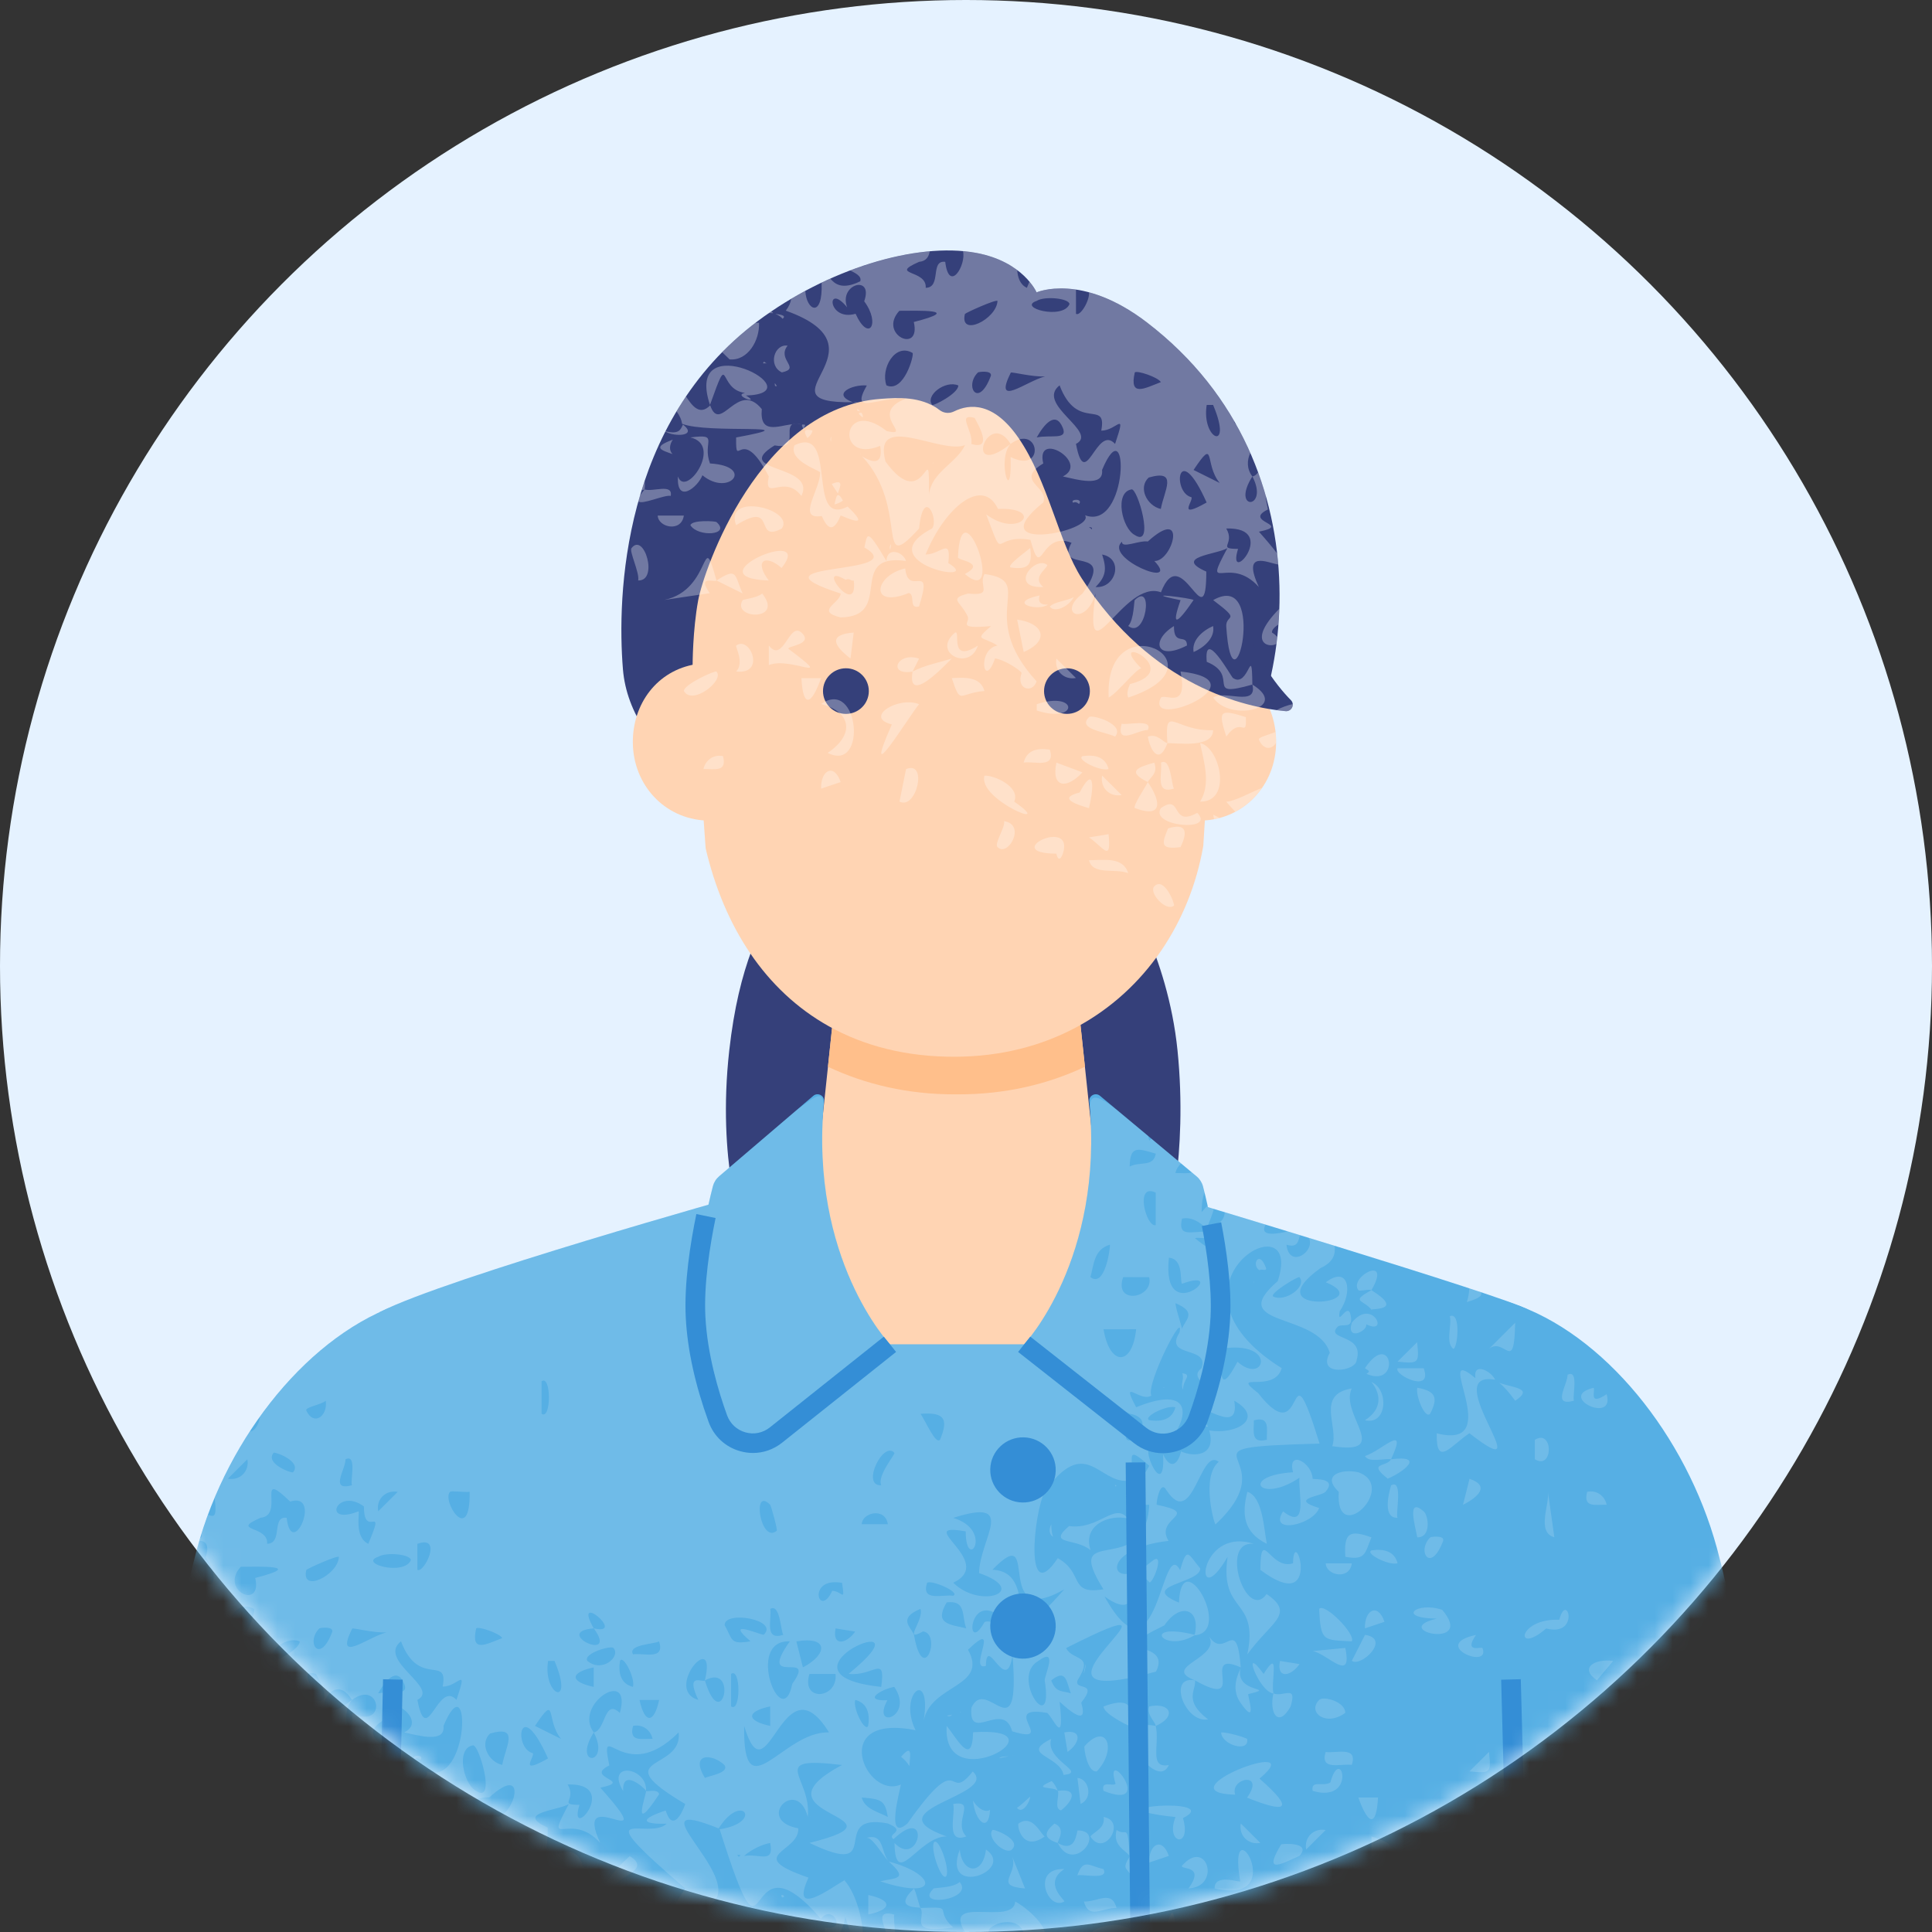<svg width="108" height="108" viewBox="0 0 108 108" fill="none" xmlns="http://www.w3.org/2000/svg">
<rect x="0" y="0" width="108" height="108" fill="#333333" stroke="none"/>
<circle cx="54" cy="54" r="54" fill="#E5F2FF"/>
<mask id="mask0_40000317_8628" style="mask-type:alpha" maskUnits="userSpaceOnUse" x="0" y="0" width="108" height="108">
<circle cx="54" cy="54" r="54" fill="#E5F2FF"/>
</mask>
<g mask="url(#mask0_40000317_8628)">
<path d="M57.946 16.342C57.946 16.342 60.462 15.226 64.114 18.023C74.683 26.12 72.062 40.401 67.82 44.331C58.582 52.891 35.627 47.25 34.822 37.41C34.489 33.328 34.754 23.628 42.371 17.939C46.228 15.058 51.206 13.518 54.563 14.135C57.206 14.621 57.946 16.342 57.946 16.342Z" fill="#35407A"/>
<path d="M43.891 49.442C42.558 51.571 41.298 53.963 40.766 58.721C40.07 64.936 41.54 68.926 41.54 68.926H65.202C65.202 68.926 66.422 64.633 65.824 58.721C65.277 53.318 62.702 49.442 62.702 49.442H43.891Z" fill="#35407A"/>
<path d="M61.651 69.094L60.054 54.035H46.877L45.28 69.094C45.03 71.45 47.287 76.729 53.255 76.729C59.265 76.729 61.914 71.574 61.651 69.094Z" fill="#FFD4B3"/>
<path d="M46.283 59.632C48.391 60.628 50.775 61.175 53.343 61.175H53.589C56.157 61.175 58.541 60.628 60.648 59.632L60.054 54.035H46.877L46.283 59.632Z" fill="#FFBF8B"/>
<path d="M52.482 22.885C51.439 22.147 50.21 22.227 49.252 22.295C42.434 22.776 39.338 31.878 39.029 33.556C38.718 35.247 38.718 37.162 38.718 37.162L39.446 47.422C40.474 51.806 42.774 55.375 46.32 57.361C48.298 58.469 50.661 59.086 53.41 59.073C55.984 59.061 58.26 58.452 60.194 57.41C64.035 55.34 66.521 51.555 67.264 47.291L67.899 37.162L67.896 33.731C67.079 26.355 61.597 23.012 58.183 21.631C56.736 21.045 55.091 21.331 53.888 22.323C53.339 22.776 52.784 23.098 52.482 22.885Z" fill="#FFD4B3"/>
<path d="M71.336 41.528C71.361 39.362 69.987 37.47 67.792 37.126L67.268 45.673C67.263 45.739 67.255 45.803 67.25 45.869C69.579 45.761 71.31 43.872 71.336 41.528Z" fill="#FFD4B3"/>
<path d="M35.376 41.528C35.351 39.362 36.725 37.47 38.92 37.126L39.444 45.673C39.449 45.739 39.457 45.803 39.462 45.869C37.133 45.761 35.402 43.872 35.376 41.528Z" fill="#FFD4B3"/>
<path d="M59.644 39.907C60.352 39.907 60.925 39.337 60.925 38.632C60.925 37.928 60.352 37.357 59.644 37.357C58.937 37.357 58.363 37.928 58.363 38.632C58.363 39.337 58.937 39.907 59.644 39.907Z" fill="#35407A"/>
<path d="M47.287 39.907C47.995 39.907 48.568 39.337 48.568 38.632C48.568 37.928 47.995 37.357 47.287 37.357C46.58 37.357 46.006 37.928 46.006 38.632C46.006 39.337 46.58 39.907 47.287 39.907Z" fill="#35407A"/>
<path d="M56.929 24.472C58.584 26.869 59.189 30.346 60.471 32.335C64.384 38.409 69.653 39.55 71.863 39.754C72.203 39.785 72.401 39.382 72.162 39.139C71.324 38.289 69.965 36.544 69.069 33.533C67.576 28.519 67.563 24.923 64.821 21.208C61.825 17.149 58.58 16.384 56.237 16.344C52.828 16.285 52.254 19.017 52.254 19.017V22.4C52.285 22.931 52.851 23.236 53.329 23C54.2 22.568 55.54 22.463 56.929 24.472Z" fill="#35407A"/>
<path d="M95.975 86.533C98.621 96.227 99.963 116.036 100 117.085L81.65 119.462L76.709 84.929C75.784 79.459 74.36 69.562 84.466 72.834C89.645 74.51 94.259 80.249 95.975 86.533Z" fill="#56AFE4"/>
<path d="M11.025 86.533C8.379 96.227 7.037 116.036 7 117.085L25.35 119.462L30.291 84.929C31.216 79.459 32.64 69.562 22.534 72.834C17.355 74.51 12.741 80.249 11.025 86.533Z" fill="#56AFE4"/>
<path d="M84.465 93.882C84.465 93.882 85.413 73.207 85.412 73.207C84.248 72.481 65.207 66.782 65.207 66.782L57.253 75.147H49.748L41.576 66.782C41.576 66.782 24.936 71.437 21.223 73.349C21.222 73.349 21.96 93.882 21.96 93.882L20.041 141H86.75L84.465 93.882Z" fill="#56AFE4"/>
<path d="M60.892 61.569C61.738 70.401 57.253 75.147 57.253 75.147L63.735 80.243C64.849 81.12 66.491 80.645 66.973 79.316C67.529 77.786 68.106 75.747 68.217 73.662C68.364 70.901 67.53 67.407 67.25 66.325C67.194 66.109 67.073 65.916 66.902 65.77L61.49 61.256C61.24 61.047 60.862 61.246 60.892 61.569Z" fill="#56AFE4"/>
<path d="M46.063 61.569C45.233 70.391 49.748 75.147 49.748 75.147L43.366 80.228C42.252 81.105 40.611 80.63 40.128 79.301C39.572 77.772 38.995 75.732 38.884 73.647C38.737 70.886 39.571 67.392 39.851 66.311C39.907 66.094 40.028 65.901 40.199 65.755L45.463 61.258C45.712 61.046 46.094 61.243 46.063 61.569Z" fill="#56AFE4"/>
<g style="mix-blend-mode:overlay" opacity="0.15">
<path d="M14.562 109.572C13.986 110.265 11.269 114.724 13.038 110.703C11.453 110.313 13.392 109.111 14.562 109.572ZM10.168 104.723C8.732 104.363 10.142 103.935 10.178 103.388C4.534 101.569 14.32 102.414 11.503 100.814C11.674 100.063 11.607 99.653 12.736 101.569C12.764 100.745 13.687 101.06 13.829 101.566C10.467 101.1 13.223 104.69 10.168 104.723ZM10.909 102.66C10.737 102.712 10.701 102.504 10.456 102.621C8.659 101.564 11.166 104.87 10.909 102.66ZM40.497 121.561C40.813 121.008 39.259 120.988 39.041 120.838C38.687 121.916 39.909 121.469 40.497 121.561ZM9.085 109.565C10.821 110.022 10.947 111.296 9.449 112.296C11.684 113.428 11.213 108.072 9.085 109.565ZM10.907 105.57C9.502 105.676 9.745 106.267 10.728 107.021L10.907 105.57ZM9.086 114.294L10.178 113.927C9.804 112.835 9.046 113.279 9.086 114.294ZM13.833 113.201C13.833 113.201 13.466 115.017 13.466 115.017C14.408 115.516 15.076 112.698 13.833 113.201ZM41.594 117.206C41.119 117.058 39.758 117.75 40.135 117.926C40.787 118.024 41.416 117.904 41.594 117.206ZM23.174 98.312C23.268 98.261 23.383 98.272 23.501 98.385C23.758 98.057 22.962 98.103 23.174 98.312ZM41.559 115.426C41.359 115.273 40.822 115.426 40.501 115.389C40.633 115.967 42.777 117.538 41.559 115.426ZM18.947 117.564C19.533 118.146 20.571 116.302 19.315 116.112C19.388 116.459 18.745 117.363 18.947 117.564ZM40.868 107.387C40.764 107.842 40.541 108.855 40.869 109.202C41.215 109.567 42.089 107.533 40.868 107.387ZM19.882 115.022C20.236 114.196 18.774 113.54 18.217 113.568C17.812 114.917 22.343 116.737 19.882 115.022ZM15.294 96.116C15.324 96.091 15.415 96.092 15.368 96.068C15.344 96.084 15.322 96.1 15.294 96.116ZM16.388 107.023C15.68 107.25 14.914 107.375 14.197 107.75C13.876 109.681 16 107.403 16.388 107.023ZM17.849 106.299C16.206 107.344 16.912 105.404 16.573 105.57C15.228 106.685 17.381 107.773 17.849 106.299ZM13.981 103.359C14.375 103.435 13.955 104.275 14.558 104.112C15.39 101.494 13.947 103.644 13.787 101.983C12.037 102.383 11.782 104.259 13.981 103.359ZM14.197 107.75C14.197 107.75 14.562 107.027 14.562 107.027C13.327 106.609 12.771 107.995 14.197 107.75ZM17.119 102.297C19.469 104.266 16.905 97.097 16.734 101.366C16.735 101.549 18.338 101.656 17.119 102.297ZM21.297 103.493C19.389 103.915 21.245 104.407 21.77 104.005C21.412 104.029 21.184 103.908 21.297 103.493ZM17.277 104.665C17.445 105.027 16.573 105.379 18.579 105.209C17.602 106.066 18.087 105.747 18.945 106.296C17.784 106.488 18.162 108.844 18.808 107.014C19.272 107.072 20.163 107.615 20.292 107.828C19.962 108.75 20.911 108.995 21.129 108.297C17.668 104.508 21.203 102.698 18.215 102.296C17.85 102.954 18.76 103.537 17.303 103.389C16.172 103.684 16.885 103.817 17.277 104.665ZM9.678 97.264C9.789 97.443 9.903 97.62 10.02 97.791C10.193 97.327 10.317 96.989 9.678 97.264ZM20.042 104.845L20.41 106.659C21.935 105.995 21.468 105.027 20.042 104.845ZM9.121 99.055C9.313 99.463 9.673 100.255 10.179 99.023C11.381 99.541 11.44 99.375 10.569 98.525C9.29 99.178 9.248 97.783 9.091 96.546C8.97 97.379 8.854 98.22 8.743 99.061C8.84 99.079 8.961 99.081 9.121 99.055ZM9.833 98.408C9.999 98.369 10.163 98.295 10.307 98.191C9.992 97.623 9.934 97.928 9.833 98.408ZM12.953 100.93C12.974 100.824 12.988 100.72 12.994 100.617C12.904 100.755 12.904 100.853 12.953 100.93ZM11.27 95.571C11.319 95.62 11.317 95.612 11.286 95.563C11.276 95.568 11.27 95.571 11.27 95.571ZM9.652 94.614C9.601 94.7 9.589 94.795 9.636 94.903C9.639 94.796 9.644 94.7 9.652 94.614ZM7.984 105.57C7.983 105.569 7.981 105.569 7.98 105.567C7.958 105.775 7.937 105.982 7.915 106.187C8.168 106.063 8.324 105.88 7.984 105.57ZM56.944 109.526C58.311 110.233 57.931 109.558 57.303 108.477C57.593 109.128 57.317 109.45 56.944 109.526ZM83.579 77.129C83.388 76.669 82.336 76.092 82.476 77.04C79.947 74.931 84.271 81.138 80.314 80.123C80.273 82.079 81.129 80.78 82.143 80.12C86.371 83.405 80.281 76.549 83.579 77.129ZM82.148 82.666L81.782 84.119C82.649 83.678 83.299 83.056 82.148 82.666ZM86.433 91.033C88.354 91.525 87.603 88.896 87.165 90.546C84.822 90.452 84.643 92.576 86.433 91.033ZM85.797 80.487V81.571C86.841 82.216 86.841 79.842 85.797 80.487ZM82.87 92.123C82.836 92.036 81.788 92.44 82.509 91.394C79.88 91.956 83.363 93.382 82.87 92.123ZM68.629 111.387C68.642 112.006 68.442 112.71 69.356 112.475C69.343 111.856 69.543 111.152 68.629 111.387ZM59.858 111.387C59.645 111.159 58.407 111.465 58.4 112.11C59.62 112.867 60.088 112.855 59.858 111.387ZM59.49 119.028L58.403 118.295C57.334 120.161 59.843 119.618 59.49 119.028ZM60.589 117.564L59.864 115.749C59.408 116.553 59.895 117.144 60.589 117.564ZM58.033 109.931C57.682 111.291 60.117 110.802 60.954 111.018L58.033 109.931ZM68.993 115.017C68.865 112.567 66.748 113.581 66.46 113.572C69.663 114.18 66.671 115.152 68.993 115.017ZM66.071 104.298C66.001 104.537 67.399 104.239 66.436 105.565C68.288 105.476 67.465 102.705 66.071 104.298ZM86.889 85.935L86.531 83.392C86.632 84.095 85.871 85.653 86.889 85.935ZM89.079 77.579C86.998 78.079 90.312 79.644 89.812 77.936C88.747 78.644 89.213 77.7 89.079 77.579ZM37.942 113.2C40.045 113.382 39.801 108.953 38.964 112.054C38.608 112.404 37.938 111.511 37.942 113.2ZM87.627 76.85C87.633 77.422 86.716 78.645 87.987 78.3C87.876 78.081 88.288 76.519 87.627 76.85ZM43.965 116.556C44.542 116.581 44.684 117.249 44.515 116.114C42.51 115.75 43.217 118.183 43.965 116.556ZM38.678 116.301C40.361 116.797 39.101 114.585 38.664 113.935C36.897 114.852 40.043 114.642 38.678 116.301ZM42.332 109.211C42.287 109.246 42.213 110.015 41.96 110.291C45.154 110.262 43.038 108.66 42.332 109.211ZM40.132 113.927C40.271 113.865 39.355 112.969 39.041 112.841C38.898 113.807 39.16 114.069 40.132 113.927ZM39.45 110.338C39.424 110.441 39.404 110.548 39.403 110.658C39.468 110.516 39.48 110.415 39.45 110.338ZM43.833 106.033C43.812 105.946 43.769 105.919 43.675 105.935C43.701 106.077 43.706 106.09 43.833 106.033ZM39.766 117.207C38.988 117.036 38.632 116.581 38.307 117.562C38.526 117.452 40.1 117.865 39.766 117.207ZM89.815 84.115C89.692 83.59 89.225 83.282 88.721 83.394C88.484 84.305 89.192 84.102 89.815 84.115ZM89.267 93.928L90.18 92.848C89.132 92.707 88.266 93.24 89.267 93.928ZM45.063 109.933C44.768 110.177 44.524 111.035 44.517 111.385C45.283 111.121 45.949 110.378 45.063 109.933ZM21.223 73.349C24.147 71.843 35.084 68.638 39.603 67.343C39.701 66.906 39.79 66.548 39.852 66.311C39.908 66.094 40.029 65.901 40.199 65.755L44.523 62.062C45.649 61.228 46.099 60.81 46.025 62.071C45.409 70.57 49.749 75.147 49.749 75.147H57.253C57.253 75.147 61.493 70.658 60.949 62.289C60.864 61.258 61.014 60.84 62.787 62.338L64.18 63.499C64.194 63.581 64.215 63.667 64.248 63.759C64.281 63.731 64.322 63.694 64.365 63.654L66.027 65.04C65.874 65.17 65.757 65.351 65.705 65.575C66.037 65.568 66.394 65.621 66.619 65.534L66.902 65.77C67.073 65.916 67.194 66.109 67.25 66.325C67.274 66.42 67.304 66.538 67.336 66.668C67.24 66.883 67.175 67.23 67.17 67.757C67.305 67.602 67.415 67.486 67.507 67.398C67.514 67.426 67.52 67.451 67.526 67.48C67.632 67.512 67.743 67.546 67.854 67.579C67.782 67.856 67.638 68.22 67.531 68.486C68.183 68.508 68.436 68.173 68.465 67.764C69.156 67.973 69.926 68.207 70.748 68.458C70.422 69.047 71.083 69.05 71.99 68.837C72.215 68.905 72.442 68.975 72.671 69.045C72.581 69.33 72.555 69.794 71.915 69.577C72.055 70.947 73.548 69.976 73.168 69.197C73.641 69.343 74.121 69.49 74.604 69.639C74.66 70.096 74.56 70.54 73.817 70.887C70.05 73.584 77.115 72.923 74.115 71.679C75.406 70.705 75.633 72.234 74.892 73.296C74.723 74.285 75.386 72.596 75.519 73.627C75.623 74.312 75 73.959 74.77 74.168C74.061 74.933 76.29 74.55 75.836 76.026C75.838 76.656 73.587 76.981 74.335 75.624C73.664 73.328 68.444 74.194 71.426 71.616C73.007 66.864 64.184 71.809 71.648 76.482C71.23 77.937 68.7 76.616 70.329 77.873C73.115 81.446 71.852 74.539 73.766 80.697C64.958 80.938 72.232 81.219 67.946 85.216C67.876 85.193 67.132 82.552 68.126 81.717C67.081 80.864 66.698 85.568 65.21 83.309C64.834 82.636 64.608 84.135 64.664 84.116C67.229 84.645 64.501 84.825 65.323 86.136C61.196 86.599 62.077 89.221 64.376 87.286C65.141 86.647 64.506 88.417 64.267 88.459C62.774 86.888 64.264 91.071 61.74 89.238C64.742 94.653 64.912 85.763 65.97 87.776C66.361 86.387 66.43 86.891 67.093 87.672C67.142 88.512 63.571 88.623 65.905 89.588C66.029 86.191 68.975 91.263 66.766 91.416C65.029 92.457 63.722 90.628 66.785 91.388C67.126 89.901 65.964 89.563 65.089 90.858C61.301 92.711 65.583 91.516 64.623 93.441C55.209 96.043 68.193 87.78 59.594 92.129C59.99 92.882 61.178 92.445 60.243 93.916C59.994 94.548 61.441 93.919 60.441 95.179C60.637 95.851 60.639 96.423 59.233 95.125C59.532 97.767 58.897 96.029 58.536 95.753C55.76 95.274 59.178 97.573 56.582 96.782C56.092 95.005 54.12 97.485 54.305 95.458C55.155 93.61 57.053 98.176 56.601 92.516C56.26 94.866 55.153 91.285 55.111 93.121C54.073 93.472 56.038 90.371 54.112 92.221C55.279 94.323 52.022 94.142 51.636 96.187C52.107 93.176 50.163 94.668 51.181 96.721C46.293 95.735 48.388 100.615 50.36 99.755C50.29 100.173 49.49 103.004 50.727 101.933C53.842 97.522 52.877 100.92 54.376 99.028C55.885 100.386 48.642 101.156 52.917 102.657C51.354 102.651 50.05 105.664 50.003 103.029C51.42 104.47 52.058 100.811 49.946 102.811C49.523 102.496 50.749 102.399 49.63 101.932C46.181 101.28 49.623 105.115 45.249 103.019C51.311 101.519 41.654 101.536 47.072 98.665C42.794 98.148 45.4 99.352 45.154 101.558C44.561 99.292 42.166 101.747 44.624 102.205C44.7 103.562 41.512 103.69 45.194 104.96C44.129 107.291 46.481 105.515 47.203 105.106C48.663 106.781 48.504 111.416 47.255 107.144C47.157 107.906 46.426 109.304 46.078 107.749C47.379 107.987 46.546 106.408 45.884 107.261C41.282 101.888 43.196 111.62 40.23 102.258C42.707 101.881 41.472 100.136 40.174 102.209C35.324 100.263 41.36 104.697 39.933 106.279C36.036 109.593 40.494 107.607 37.944 109.2C43.108 109.838 34.034 111.868 38.306 105.569C32.548 100.615 36.242 102.924 37.269 101.947C36.205 101.981 35.445 101.802 37.211 101.206C37.589 102.436 38.132 101.366 38.307 100.847C33.738 98.131 38.195 99.034 37.937 96.843C34.858 99.925 33.476 95.852 34.061 98.688C32.612 99.396 35.486 99.534 33.56 99.931C37.195 104.025 31.917 99.487 33.554 103.024C31.888 101.155 30.36 103.534 31.795 100.851C31.192 101.21 28.751 101.337 30.617 102.161C30.617 106.079 29.242 100.321 28.082 103.319C25.997 102.528 23.724 108.465 24.425 103.387C23.892 105.267 22.222 104.534 23.694 103.388C25.698 100.597 22.095 102.336 23.084 100.55C21.28 99.85 21.448 102.822 20.785 100.387C18.574 100.017 19.406 101.828 18.309 98.96C20.181 100.368 21.613 98.545 18.972 98.659C18.118 96.839 16.014 98.54 14.927 101.206C15.783 101.2 16.367 100.192 16.195 101.684C18.319 102.969 11.614 101.666 15.29 99.75C15.677 99.222 14.802 97.349 14.562 99.752C12.045 102.522 14.071 98.634 11.38 95.72C11.729 95.935 12.598 96.399 12.387 95.133C9.851 96.186 10.234 92.326 12.752 94.306C14.301 94.66 11.663 93.334 13.806 92.498C12.287 92.374 10.662 93.485 11.639 91.757C10.81 91.686 9.64 92.247 10.864 92.695C10.384 92.701 10.01 92.683 9.713 92.644C10.016 90.91 10.345 89.271 10.699 87.806C10.796 87.798 10.9 87.781 11.011 87.749C11.748 89.374 12.425 88.302 11.493 87.051C11.736 86.371 11.467 86.108 11.143 86.141C11.16 86.083 11.178 86.024 11.196 85.966C11.222 85.954 11.245 85.946 11.272 85.933C11.296 85.864 11.285 85.803 11.262 85.747C11.374 85.388 11.495 85.033 11.626 84.68C11.949 84.79 12.141 84.865 12.001 83.756C12 83.754 11.994 83.756 11.992 83.755C12.539 82.449 13.204 81.196 13.966 80.026C14.205 80.019 14.454 79.704 14.54 79.187C16.392 76.604 18.712 74.513 21.223 73.351C21.223 73.351 21.223 73.349 21.223 73.349ZM41.396 103.699C41.335 103.699 41.276 103.694 41.218 103.689C41.286 103.82 41.302 103.821 41.396 103.699ZM70.817 80.482C70.804 79.864 71.004 79.159 70.09 79.395C70.103 80.013 69.903 80.717 70.817 80.482ZM71.186 72.482C71.851 72.796 73.076 71.925 72.642 71.395C72.579 71.318 70.883 72.345 71.186 72.482ZM40.868 93.573C40.868 93.573 40.868 95.387 40.868 95.387C41.416 95.774 41.416 93.186 40.868 93.573ZM43.056 103.024C42.609 103.092 41.94 103.424 41.594 103.751C42.432 103.591 43.291 104.224 43.056 103.024ZM46.343 96.844C43.72 92.586 42.909 100.836 41.598 96.482C41.525 101.35 43.77 96.745 46.343 96.844C48.666 96.413 46.811 99.371 46.343 96.844ZM43.056 96.48C43.056 96.48 43.052 95.389 43.052 95.389C41.703 95.677 41.71 96.194 43.056 96.48ZM46.707 93.573H45.249C44.757 95.172 46.858 94.969 46.707 93.573ZM49.262 94.298C49.521 92.441 48.825 93.73 47.44 93.568C52.457 89.468 42.471 93.576 49.262 94.298ZM48.17 100.483C48.345 101.139 49.115 101.292 49.631 101.569C49.477 100.653 49.286 100.563 48.17 100.483ZM47.808 95.026C47.66 95.499 48.355 96.854 48.532 96.478C48.631 95.829 48.51 95.204 47.808 95.026ZM53.282 89.205C53.725 89.006 52.026 88.285 51.825 88.483C51.474 89.56 52.695 89.113 53.282 89.205ZM54.015 91.023C53.747 90.35 54.036 89.431 52.921 89.575C52.217 90.761 53.021 90.799 54.015 91.023ZM55.839 90.304C54.106 89.029 53.968 92.591 55.035 90.676C55.281 90.521 55.974 90.953 55.839 90.304ZM58.039 92.85C56.444 93.757 58.937 97.241 58.399 93.935C58.4 93.629 59.171 92.018 58.039 92.85ZM58.762 91.028C57.963 90.866 57.16 91.234 57.304 92.115C58.255 92.146 59.052 92.281 58.762 91.028ZM58.764 93.935C59.039 94.674 59.437 94.497 59.86 94.662C59.613 93.997 59.603 93.258 58.764 93.935ZM68.994 78.3C69.41 80.739 66.029 77.287 67.531 79.757C66.106 79.639 66.498 77.934 67.899 78.301C67.639 77.434 66.444 77.03 67.166 76.485C67.64 75.212 65.033 75.935 65.932 74.493C66.245 73.087 64.05 77.358 64.359 78.012C63.761 78.43 62.578 76.931 63.513 78.666C67.015 77.238 66.481 79.644 64.805 81.166C63.231 79.789 65.189 84.401 65.017 81.298C65.469 82.254 65.877 81.771 66.021 81.135C66.682 81.447 68.018 81.44 67.596 79.96C69.088 80.218 70.743 79.297 68.994 78.3ZM64.245 79.389C64.897 79.488 65.526 79.368 65.705 78.669C65.229 78.522 63.868 79.214 64.245 79.389ZM63.099 79.555C62.215 81.86 65.168 79.361 63.147 79.029C61.769 78.285 61.917 79.957 63.099 79.555ZM63.511 74.305L61.687 74.307C62.034 76.38 63.3 76.393 63.511 74.305ZM64.605 68.485L64.607 66.671C63.404 66.087 64.08 68.644 64.605 68.485ZM66.07 74.303C66.208 73.812 66.992 73.372 65.705 72.849C65.759 73.327 66.11 74.24 66.07 74.303ZM69.176 76.123C70.712 77.495 71.443 74.892 68.262 75.394C68.285 76.585 68.078 78.184 69.176 76.123ZM67.531 68.85C67.563 69.411 67.01 69.115 66.802 69.218C69.171 71.198 67.548 67.759 66.074 68.124C65.827 69.208 66.598 68.814 67.531 68.85ZM66.074 71.763C65.944 71.603 66.185 70.382 65.343 70.305C64.9 74.37 68.909 70.731 66.074 71.763ZM63.151 65.214C63.725 64.904 64.475 65.266 64.609 64.491C63.649 64.215 63.161 63.986 63.151 65.214ZM64.24 71.395L62.785 71.393C62.239 72.972 64.52 72.585 64.24 71.395ZM60.956 71.391C61.761 72.012 62.062 69.811 62.048 69.577C61.154 69.844 61.155 70.66 60.956 71.391ZM59.129 87.105C60.629 87.925 59.707 89.171 61.685 88.842C59.265 84.995 64.023 88.37 64.244 84.12C61.925 84.145 63.461 83.439 64.243 81.938C62.558 80.427 63.727 82.086 62.998 82.777C61.415 82.877 60.655 80.21 58.398 83.392C57.785 84.564 57.25 89.927 59.129 87.105ZM55.843 82.299C56.941 82.574 56.708 81.423 55.845 81.211C55.845 81.211 55.843 82.3 55.843 82.299ZM55.478 87.75C58.432 87.874 55.512 93.368 59.493 88.847C55.366 91.202 58.301 84.829 55.478 87.75ZM53.288 88.476C54.828 89.993 57.606 88.935 54.73 87.934C54.769 86.002 56.93 83.682 53.286 84.85C55.611 85.561 53.991 87.96 53.984 85.607C50.902 85.048 55.742 87.299 53.288 88.476ZM51.458 79.033C51.726 79.406 52.301 80.778 52.549 80.481C53.034 79.324 52.801 78.927 51.458 79.033ZM51.093 91.39C51.6 94.329 52.658 91.336 51.602 91.197C50.423 91.847 51.669 90.581 51.454 89.936C50.149 90.476 50.94 90.966 51.093 91.39ZM49.991 94.298C49.307 94.408 48.148 95.094 49.602 95.047C48.682 96.747 51.135 95.985 49.991 94.298ZM49.262 83.026C49.021 82.483 50.073 81.275 49.996 81.214C49.376 80.511 48.115 83.091 49.262 83.026ZM48.172 85.206H49.631C49.496 84.242 48.189 84.546 48.172 85.206ZM47.803 91.207L46.711 91.029C46.5 92.053 47.327 91.905 47.803 91.207ZM46.522 88.927C47.099 88.951 47.242 89.619 47.072 88.484C45.067 88.12 45.774 90.553 46.522 88.927ZM44.517 91.754C44.517 91.754 44.882 93.208 44.882 93.208C46.231 92.509 46.382 91.447 44.517 91.754ZM44.152 91.754C41.618 91.636 43.717 96.981 44.291 94.124C45.717 92.142 42.262 94.419 44.152 91.754ZM43.786 91.387C43.638 91.174 43.613 89.62 43.059 89.938C43.151 90.521 42.703 91.74 43.786 91.387ZM43.421 85.57C43.478 85.521 43.105 84.171 43.053 84.118C42.004 83.053 42.514 86.339 43.421 85.57ZM40.507 90.844C40.974 91.676 40.788 91.941 41.958 91.75C40.504 90.515 42.269 91.304 42.687 91.39C43.59 90.547 40.497 90.005 40.507 90.844ZM40.496 98.666C39.824 98.019 38.542 97.969 39.406 99.388C39.62 99.266 40.791 99.117 40.496 98.666ZM39.035 95.025C38.286 93.434 39.303 94.087 39.403 93.935C40.358 97.083 41.288 92.916 39.403 93.935C40.119 90.946 37.065 94.452 39.035 95.025ZM33.192 96.844C31.956 98.796 34.162 98.696 33.192 96.844C33.866 96.728 33.769 94.916 34.65 95.755C35.376 93.15 32.015 95.278 33.192 96.844ZM36.48 97.203C36.358 96.677 35.89 96.37 35.386 96.482C35.15 97.393 35.857 97.19 36.48 97.203ZM36.846 95.029C36.846 95.029 35.75 95.029 35.75 95.029C36.037 96.366 36.558 96.37 36.846 95.029ZM35.386 92.477C35.972 92.386 37.197 92.832 36.842 91.754C36.628 91.901 35.067 91.926 35.386 92.477ZM35.381 94.298C35.529 93.825 34.834 92.471 34.657 92.846C34.558 93.495 34.679 94.121 35.381 94.298ZM32.83 92.84C33.674 93.554 34.73 92.571 34.286 92.119C34.144 91.974 32.594 92.425 32.83 92.84ZM33.193 91.026C35.07 91.466 31.951 88.849 33.192 91.027C30.801 91.221 34.639 93.02 33.193 91.026ZM33.189 94.299V93.208C31.845 93.494 31.842 94.012 33.189 94.299ZM31.732 99.752C32.258 100.633 31.167 100.887 32.392 100.892C31.711 103.108 34.749 99.664 31.732 99.752ZM30.997 92.846L30.639 92.846C30.332 94.793 32.135 95.531 30.997 92.846ZM30.274 77.214C30.274 77.214 30.274 79.028 30.274 79.028C30.823 79.414 30.822 76.826 30.274 77.214ZM29.905 96.48C29.905 96.48 31.366 97.207 31.366 97.207C30.483 96.147 31.174 94.581 29.905 96.48ZM29.789 98.005C29.895 98.227 28.95 99.253 30.635 98.298C29.015 94.676 28.679 97.742 29.789 98.005ZM19.674 83.027C19.564 82.807 19.976 81.245 19.315 81.576C19.321 82.148 18.403 83.371 19.674 83.027ZM20.042 84.484C20.127 84.537 19.777 85.924 20.588 86.299C21.612 83.878 20.342 86.118 20.344 84.211C18.837 83.107 17.942 85.32 20.042 84.484ZM21.605 91.25C20.922 91.294 19.76 90.99 19.688 91.038C18.689 93.048 20.524 91.53 21.605 91.25ZM21.137 94.662C21.94 94.499 22.882 94.821 22.595 94.122C22.189 93.133 21.531 93.96 21.137 94.662ZM17.121 78.846C17.515 79.725 18.328 79.198 18.211 78.302C17.972 78.52 17.039 78.663 17.121 78.846ZM16.385 82.301C16.893 81.693 15.356 81.139 15.296 81.211C14.787 81.819 16.325 82.373 16.385 82.301ZM14.932 86.298C15.833 86.284 15.159 84.732 16.023 84.846C16.318 87.286 18.038 83.369 16.219 83.939C14.229 82.004 15.959 84.716 14.562 84.846C12.821 85.611 15.011 85.258 14.932 86.298ZM14.267 88.209C17.123 87.477 14.432 87.583 13.457 87.583C12.246 88.914 14.69 90.033 14.267 88.209ZM15.296 92.844C15.352 92.915 16.759 92.207 16.754 91.757C16.036 91.44 14.881 92.321 15.296 92.844ZM12.736 82.661C13.427 82.781 13.951 82.237 13.828 81.574L12.736 82.661ZM14.196 89.94C13.221 89.359 12.398 90.814 12.737 91.752C13.726 92.192 14.306 90.005 14.196 89.94ZM17.129 95.088C15.824 95.642 11.935 93.165 12.685 96.01C14.959 99.138 15.139 94.261 15.114 97.855C15.258 96.583 16.656 96.108 17.129 95.088ZM18.945 87.031C18.838 86.938 17.183 87.685 17.122 87.761C16.807 89.082 18.895 88.056 18.945 87.031ZM17.854 91.027C17.067 91.794 17.878 93.099 18.578 91.206C18.625 90.892 17.881 91.001 17.854 91.027ZM17.663 93.569C16.638 93.298 17.597 94.278 17.484 95.026C18.742 95.409 17.832 93.888 17.663 93.569ZM19.676 95.025C18.404 92.958 16.963 97.143 19.676 95.026C18.883 95.882 19.766 98.67 19.678 95.756C21.647 96.74 21.297 93.838 19.676 95.025ZM24.228 99.803C24.238 99.672 24.161 99.69 24.058 99.669C24.118 99.713 24.174 99.757 24.228 99.803ZM24.791 96.48C24.902 97.472 23.361 97.005 22.599 96.844C24.12 96.078 21.051 94.222 21.503 96.116C19.87 97.107 21.848 97.392 21.503 98.298C17.901 101.203 24.436 99.907 23.838 99.012C26.285 99.929 26.334 92.8 24.791 96.48ZM24.793 101.207C25.05 101.995 25.029 102.42 24.425 103.024C25.56 103.116 26.027 101.437 24.793 101.207ZM27.348 100.479C26.86 100.403 25.875 100.898 25.906 100.492C24.848 101.392 29.247 103.194 27.713 101.569C28.732 101.61 29.597 98.442 27.348 100.479ZM27.398 96.904C26.792 97.455 27.285 98.48 28.074 98.66C28.262 97.628 29.066 96.423 27.398 96.904ZM28.076 91.57C27.926 91.297 26.736 90.897 26.619 91.028C26.3 92.426 27.169 91.916 28.076 91.57ZM26.43 97.568C25.462 97.742 25.914 99.751 26.617 100.115C27.764 100.875 26.76 97.436 26.43 97.568ZM26.254 83.394C25.958 83.431 25.231 83.321 25.158 83.394C24.671 83.876 26.3 86.467 26.254 83.394ZM23.331 86.302C23.331 86.302 23.333 87.753 23.333 87.753C23.694 87.979 24.788 85.775 23.331 86.302ZM22.416 91.75C21.048 92.814 24.631 94.363 23.332 95.023C23.858 97.808 24.475 93.873 25.517 95.025C26.182 93.044 25.624 94.292 24.745 94.281C25.091 92.478 23.409 94.382 22.416 91.75ZM21.137 87.028C20.031 87.406 22.601 88.106 22.968 87.209C22.956 86.888 21.591 86.743 21.137 87.028ZM21.141 84.483L22.233 83.396C21.542 83.276 21.017 83.82 21.141 84.483ZM44.149 113.568C44.002 113.411 42.753 114.026 42.327 113.934C42.486 115.17 44.858 114.323 44.149 113.568ZM83.236 97.934L82.144 99.021C83.329 99.142 83.358 99.114 83.236 97.934ZM65.09 77.554C65.07 77.558 65.052 77.561 65.031 77.565C65.038 77.607 65.077 77.583 65.09 77.554ZM66.092 76.766C66.219 77.137 65.972 77.301 66.131 77.69C66.129 77.088 66.674 76.852 66.092 76.766ZM25.888 110.66C25.543 111.925 26.768 111.012 27.345 111.018C27.676 110.359 26.112 110.772 25.888 110.66ZM27.709 112.84C26.73 113.119 26.175 113.334 27.348 113.93C27.488 113.634 27.933 113.46 27.709 112.84ZM30.114 115.646C28.599 116.493 29.293 114.531 28.078 115.384C27.42 116.413 31.181 116.74 30.114 115.646ZM28.809 120.834C28.882 120.776 28.273 119.188 27.715 119.749C27.369 120.096 28.358 121.197 28.809 120.834ZM26.617 115.38C28.358 116.024 27.967 114.813 27.348 113.93C27.211 114.22 26.508 115.242 26.617 115.38ZM28.48 116.516C28.139 117.34 28.002 117.721 29.176 117.563C29.594 116.711 29.509 116.198 28.48 116.516ZM26.251 119.017C25.97 118.088 24.863 118.288 24.06 118.297C24.272 119.152 25.488 118.733 26.251 119.017ZM24.062 110.296C23.367 110.973 24.987 111.119 25.517 111.385C26.109 110.696 24.231 110.132 24.062 110.296ZM25.886 114.654L24.794 113.567C24.67 114.23 25.195 114.774 25.886 114.654ZM25.154 116.841C25.154 116.841 24.062 117.019 24.061 117.019C24.868 117.575 25.315 118.475 25.154 116.841ZM24.055 115.386C24.365 114.139 24.342 112.983 23.536 114.509C22.195 114.849 23.51 115.217 24.055 115.386ZM21.503 103.024C20.877 102.501 21.628 102.082 21.736 101.798C21.049 101.218 19.519 103.11 21.503 103.024ZM35.385 115.386L34.288 115.384C34.711 116.316 35.575 116.538 35.385 115.386ZM11.142 92.69C11.046 92.692 10.953 92.695 10.864 92.695C10.965 92.728 11.058 92.725 11.142 92.69ZM11.406 93.547C11.431 93.468 11.415 93.381 11.339 93.282C11.042 93.262 11.271 93.421 11.406 93.547ZM7.841 106.922C7.824 107.09 7.808 107.256 7.791 107.421C8.49 107.574 8.846 107.707 7.841 106.922ZM47.203 105.106C47.249 105.028 47.301 105.027 47.203 105.106V105.106ZM11.109 93.171C11.164 93.183 11.219 93.194 11.273 93.208C11.191 93.142 11.058 92.975 11.109 93.171ZM9.082 108.117L7.984 108.117C8.072 109.803 8.536 109.656 9.082 108.117ZM22.599 117.929C23.279 115.83 19.017 117.91 22.233 117.929C22.302 118.254 22.447 118.349 22.599 117.929ZM36.837 114.289C37.641 113.415 37.541 112.986 36.473 112.48C35.379 112.652 36.102 113.887 36.837 114.289ZM30.27 111.749C30.485 112.812 30.884 114.024 30.27 115.021C32.097 115.045 31.373 111.96 30.27 111.749ZM33.19 116.834L31.001 115.751C31.421 117.826 31.084 117.529 33.19 116.834ZM29.537 106.291C29.529 105.59 28.79 106.361 28.809 105.205C27.494 106.021 27.812 107.182 29.537 106.291ZM33.556 118.473C32.91 118.071 32.109 118.832 31.369 118.293C31.068 119.638 33.185 119.041 33.556 118.473ZM35.748 109.569C35.63 109.438 34.44 109.838 34.29 110.111C35.107 111.404 36.408 110.31 35.748 109.569ZM34.288 115.384C35.545 112.754 32.791 114.966 31.734 115.025C34.121 117.862 32.818 114.248 34.288 115.384ZM25.155 113.2C24.977 112.501 24.348 112.381 23.696 112.48C23.319 112.655 24.68 113.348 25.155 113.2ZM26.62 103.75C26.567 103.802 26.581 104.854 26.252 105.201C27.255 105.97 27.692 102.704 26.62 103.75ZM25.16 109.203C25.643 108.959 26.666 107.623 26.982 107.57C24.859 105.43 29.541 107.633 26.349 108.451C26.239 108.7 26.148 109.007 26.255 109.204C31.916 107.338 24.898 103.776 25.16 109.203ZM23.693 113.383L22.237 112.84C21.938 114.259 22.814 114.339 23.693 113.383ZM31.003 109.208C31.94 110.593 35.348 109.805 33.193 108.477C33.498 109.76 31.589 108.749 31.003 109.208ZM34.289 105.568C34.246 104.977 36.531 104.563 35.202 103.759C31.621 106.969 35.869 106.547 34.289 105.568ZM34.836 100.12C34.769 98.793 36.085 100.001 36.115 100.115C36.189 98.754 33.813 98.456 34.836 100.12ZM36.85 100.291C36.737 99.97 36.171 100.18 36.115 100.115C36.151 100.254 35.214 102.777 36.85 100.291ZM19.678 101.929C20.649 102.073 20.912 101.809 20.772 100.843C20.516 101.066 19.441 101.827 19.678 101.929ZM23.329 108.11L22.237 107.023C22.116 107.711 22.663 108.233 23.329 108.11ZM35.023 105.924L36.111 106.657C36.322 105.635 35.587 104.727 35.023 105.924ZM44.882 112.473C44.957 112.421 44.51 111.728 44.517 111.385C42.539 110.938 43.098 113.064 44.882 112.473ZM18.215 108.837C17.996 108.01 17.069 108.08 16.388 108.117C16.911 109.671 16.755 108.954 18.215 108.837ZM21.139 109.572V109.927C23.486 110.694 23.486 108.805 21.139 109.572ZM21.868 104.114C22.11 104.487 22.917 104.142 23.213 103.583C22.825 103.812 22.185 103.816 21.868 104.114ZM28.809 114.29C28.66 114.077 28.636 112.524 28.082 112.841C28.173 113.424 27.725 114.644 28.809 114.29ZM62.322 83.01C62.338 83.042 62.353 83.074 62.365 83.105C62.426 83.033 62.413 83.017 62.322 83.01ZM60.965 86.658C60.501 85.286 61.945 84.635 63.05 84.882C62.306 83.947 61.43 85.537 59.76 85.308C58.5 86.391 60.133 85.948 60.965 86.658ZM28.078 109.205C27.159 111.126 33.88 108.269 29.177 107.745C29.603 109.914 28.362 108.968 28.078 109.205ZM58.872 85.913C58.815 85.794 58.777 85.576 58.764 85.21C58.596 85.58 58.684 85.787 58.872 85.913ZM29.908 106.659C30.503 106.397 31.117 105.861 30.997 105.205C30.402 105.467 29.788 106.004 29.908 106.659ZM31.001 103.755C32.611 104.97 31.72 104.524 31.731 105.205C32.083 110.748 34.103 101.993 31.001 103.755ZM35.192 107.446C34.727 109.893 36.1 107.91 36.48 107.75C36.055 107.186 35.802 107.698 35.192 107.446ZM30.998 111.026C28.844 111.101 28.27 109.487 28.444 111.749C29.095 111.753 30.981 112.027 30.998 111.026ZM33.56 111.565C33.954 112.444 34.767 111.917 34.65 111.022C34.411 111.239 33.478 111.383 33.56 111.565ZM32.104 108.105C32.011 108.045 30.462 105.221 30.642 107.205C32.566 107.996 30.407 109.273 33.192 108.477C33.159 106.039 33.002 108.73 32.104 108.105ZM31.735 111.384C32.588 110.19 32.877 111.578 32.827 110.295C31.367 109.836 31.262 109.927 31.735 111.384ZM29.178 103.759C28.644 105.271 28.956 105.138 29.905 103.751C29.856 103.652 26.644 103.246 29.178 103.759ZM27.348 111.389C27.502 112.216 27.996 112.971 28.444 111.749C28.224 111.727 27.872 111.181 27.348 111.389ZM21.866 112.115C21.185 112.02 20.602 112.113 20.407 112.836C20.99 112.745 22.22 113.191 21.866 112.115ZM76.3 81.394C76.528 81.783 77.331 81.518 77.76 81.574C78.734 79.475 77.285 81.077 76.3 81.394ZM74.472 80.843C77.874 81.364 74.874 79.07 75.562 77.616C73.525 77.952 74.863 79.776 74.472 80.843ZM77.764 83.031C77.593 83.594 77.313 84.88 78.122 84.844C77.995 84.651 78.455 82.647 77.764 83.031ZM75.933 82.301C74.962 82.086 73.851 82.474 74.837 83.392C74.629 86.544 78.195 83.123 75.933 82.301ZM73.74 84.299C72.016 83.769 73.873 83.658 74.104 83.385C74.782 82.586 73.42 82.71 73.376 82.665C73.341 81.741 71.955 81.009 72.281 82.301C69.28 82.488 70.415 84.1 72.639 82.607C72.569 83.458 73.147 85.599 71.726 84.488C70.876 85.795 73.405 85.246 73.74 84.299ZM70.407 99.425C73.387 96.948 64.825 100.209 69.049 100.324C68.73 99.377 70.769 99.009 69.711 100.49C71.842 101.343 72.472 101.24 70.407 99.425ZM72.643 103.744C73.349 102.954 71.666 103.06 71.617 103.106C70.533 104.885 71.74 104.126 72.643 103.744ZM77.76 81.574C77.526 82.024 76.407 81.732 77.576 82.658C78.455 82.291 79.707 81.323 77.76 81.574ZM71.18 107.395L70.092 106.661C69.881 107.683 70.616 108.591 71.18 107.395ZM73.743 89.938C73.822 91.783 73.986 91.668 75.564 91.753C75.809 91.365 74.038 89.571 73.743 89.938ZM75.203 92.12C75.203 92.12 73.378 92.297 73.378 92.297C74.207 92.437 75.622 94.146 75.203 92.12ZM73.743 95.027C73.058 95.713 74.122 96.547 75.202 95.749C75.203 95.127 73.983 94.788 73.743 95.027ZM76.302 91.026L77.394 90.659C77.02 89.567 76.262 90.012 76.302 91.026ZM75.205 87.026C76.334 87.235 76.29 86.852 76.664 85.941C75.484 85.513 75.11 85.647 75.205 87.026ZM70.636 93.575C69.338 91.762 70.382 94.599 71.184 94.662C71.04 93.875 71.569 92.075 70.636 93.575ZM70.454 103.02L69.361 101.933C69.241 102.621 69.787 103.143 70.454 103.02ZM68.624 87.028C68.16 90.243 70.39 89.281 69.726 92.481C71.045 90.652 72.448 90.23 70.805 89.108C69.671 90.699 68.127 86.097 70.086 86.302C66.941 85.284 66.676 90.379 68.624 87.028ZM69.727 83.392C69.403 84.668 69.52 85.66 70.816 86.3C70.647 85.454 70.589 83.66 69.727 83.392ZM72.644 93.024L71.552 92.846C71.341 93.871 72.168 93.723 72.644 93.024ZM68.262 96.847C68.287 97.534 69.836 98.004 69.72 97.212C69.638 97.128 68.549 96.808 68.262 96.847ZM72.14 95.407C72.541 94.121 71.732 94.897 71.184 94.662C70.942 95.731 71.436 96.636 72.14 95.407ZM69.347 93.258C69.267 93.484 68.763 94.351 69.337 95.175C70.336 96.609 69.73 94.761 69.778 94.702C71.497 94.283 69.005 94.71 69.347 93.258ZM72.28 87.388C71.01 87.812 70.477 85.276 70.454 87.755C73.996 90.425 72.326 85.004 72.28 87.388ZM67.531 96.113C66.127 95.047 66.884 94.471 66.801 93.935C65.24 93.626 66.235 96.352 67.531 96.113ZM68.992 111.018L67.9 109.931C67.776 110.594 68.301 111.138 68.992 111.018ZM69.33 105.173C69.275 105.229 67.864 104.724 67.898 105.565C72.216 106.562 68.538 100.589 69.33 105.173ZM66.435 113.567C66.366 113.525 66.591 112.734 65.343 112.84C65.12 114.015 65.773 113.391 66.435 113.567ZM65.701 108.477C65.755 108.117 65.667 105.796 65.248 107.646C63.23 107.821 64.82 108.323 65.701 108.477ZM64.247 104.114L65.339 103.747C64.965 102.655 64.207 103.1 64.247 104.114ZM81.231 75.398C81.474 75.455 81.695 73.295 81.048 73.576C81.172 74.078 80.79 75.024 81.231 75.398ZM81.995 72.785C82.517 72.629 82.9 72.477 82.791 72.236C82.582 72.166 82.362 72.093 82.135 72.019C82.117 72.334 82.068 72.589 81.995 72.785ZM84.699 73.942C84.699 73.942 83.243 75.394 83.243 75.393C84.132 74.716 84.645 76.865 84.699 73.942ZM84.701 78.302C85.765 77.6 84.599 77.587 83.816 77.301C84.073 77.514 84.367 77.842 84.701 78.302ZM80.622 89.993C79.216 89.505 78.007 90.456 80.32 90.482C77.566 91.132 82.536 92.259 80.622 89.993ZM76.668 102.66L76.666 103.749C78.143 103.474 78.054 103.078 76.668 102.66ZM78.125 87.388C77.947 86.689 77.317 86.569 76.666 86.668C76.288 86.843 77.65 87.535 78.125 87.388ZM79.95 105.022C78.835 104.559 79.215 102.034 78.765 104.778C76.797 105.278 79.615 105.118 79.95 105.022ZM77.031 100.482L75.933 100.483C76.479 102.022 76.944 102.169 77.031 100.482ZM45.291 101.545C45.305 101.541 45.299 101.532 45.295 101.521C45.294 101.529 45.293 101.536 45.291 101.545ZM70.782 70.914C70.39 69.782 69.924 70.745 70.412 71.009C70.515 70.9 70.763 71.085 70.782 70.914ZM45.613 108.841C45.678 108.832 45.716 108.809 45.742 108.779C45.7 108.8 45.656 108.825 45.613 108.841ZM56.751 106.297C56.662 107.719 52.515 105.815 54.014 108.114C54.178 109.38 55.6 107.824 54.745 109.932C56.15 110.672 55.676 109.177 56.51 108.165C53.357 108.455 57.185 106.217 57.305 108.442C59.635 108.755 57.718 106.793 56.751 106.297ZM75.934 72.12C76.002 72.208 76.531 72.039 76.664 72.122C77.847 70.074 75.374 71.387 75.934 72.12ZM70.094 71.639C70.092 71.678 70.094 71.722 70.088 71.758C70.085 71.72 70.132 71.603 70.094 71.639ZM60.614 93.485C60.666 93.288 60.688 93.138 60.689 93.016C60.655 93.084 60.548 93.705 60.614 93.485ZM79.585 76.486C79.585 76.486 78.127 76.488 78.127 76.488C77.899 76.847 80.115 77.936 79.585 76.486ZM80.68 86.116C80.727 85.802 79.983 85.911 79.956 85.937C79.169 86.704 79.98 88.009 80.68 86.116ZM79.584 84.485C78.601 83.636 79.128 85.362 79.225 85.937C80.014 85.957 79.863 84.727 79.584 84.485ZM79.218 75.03L78.125 76.117C79.311 76.239 79.339 76.21 79.218 75.03ZM76.664 73.213C76.728 73.14 78.505 73.267 76.664 72.122C75.446 72.787 76.222 72.643 76.664 73.213ZM76.299 76.485C76.442 76.596 76.663 76.628 76.388 76.8C78.332 77.628 77.804 74.24 76.299 76.485ZM76.299 79.392C77.558 79.69 77.644 77.655 76.665 77.258C77.14 77.836 77.352 78.731 76.299 79.392ZM74.369 99.641C73.953 99.901 73.272 99.473 73.378 100.112C75.882 100.846 74.972 97.424 74.369 99.641ZM74.107 102.3C73.441 102.177 72.894 102.699 73.014 103.387L74.107 102.3ZM76.305 91.39L75.568 92.841C76.068 93.222 77.786 91.604 76.305 91.39ZM75.566 98.659C75.918 97.583 74.695 98.028 74.109 97.936C73.757 99.012 74.98 98.567 75.566 98.659ZM75.568 87.395C75.568 87.395 74.109 87.395 74.109 87.395C74.126 88.055 75.433 88.359 75.568 87.395ZM79.225 77.575C79.127 78.058 79.679 79.35 79.947 79.027C80.418 78.11 80.242 77.761 79.225 77.575ZM76.374 74.028C77.697 74.689 76.713 72.495 75.568 73.94C75.234 74.988 76.46 74.415 76.374 74.028ZM50.368 98.207C50.554 98.349 50.721 98.529 50.835 98.727C50.881 98.084 51.012 97.462 50.368 98.207ZM60.225 109.928C59.844 109.019 59.9 108.631 58.766 108.842C58.476 110.097 59.272 109.958 60.225 109.928ZM52.937 95.903C53.062 95.984 53.136 95.928 53.234 95.848C53.132 95.872 53.033 95.89 52.937 95.903ZM53.646 105.205C53.295 105.54 52.241 105.519 52.187 105.572C51.055 106.675 54.495 106.195 53.646 105.205ZM52.916 104.839C53.082 104.341 52.409 102.561 52.192 103.026C52.025 103.525 52.698 105.304 52.916 104.839ZM64.245 95.391C64.093 95.866 64.551 96.206 64.609 96.48C65.822 95.945 65.406 95.144 64.245 95.391ZM54.397 96.833C54.348 98.858 53.455 97.118 52.92 96.481C52.653 100.622 59.726 96.479 54.397 96.833ZM54.015 102.657C53.241 101.855 54.622 100.614 53.286 100.844C53.429 101.39 52.829 103.108 54.015 102.657ZM59.455 99.221C60.824 99.079 58.401 98.409 58.76 97.208C56.967 98.095 59.26 98.137 59.455 99.221ZM59.13 100.115C59.032 99.858 58.916 99.684 58.793 99.564C57.608 100.076 58.931 99.845 59.13 100.115ZM59.495 104.482C57.611 104.407 58.572 106.853 59.495 106.292C59.572 106.245 58.272 105.284 59.495 104.482ZM59.31 101.204C60.081 100.588 60.204 99.946 59.129 100.115C59.255 100.311 58.889 101.114 59.31 101.204ZM65.337 98.666C64.213 98.872 64.836 97.553 64.609 96.48C61.746 95.9 64.63 100.284 65.337 98.666ZM62.417 102.297C62.186 103.189 62.922 103.418 63.148 103.751C63.033 101.794 62.973 102.705 62.417 102.297ZM62.962 104.478C63.836 105.65 64.018 105.032 63.148 103.751C63.154 103.854 62.784 104.239 62.962 104.478ZM53.647 95.721C53.67 95.722 53.694 95.722 53.717 95.725C53.715 95.68 53.674 95.715 53.647 95.721ZM47.071 119.384C46.055 119.569 45.876 119.917 46.348 120.835C46.616 121.158 47.168 119.866 47.071 119.384ZM48.17 110.658C47.607 110.345 46.448 111.178 46.709 111.382C46.897 111.528 48.095 111.083 48.17 110.658ZM49.63 115.027C49.583 114.968 48.284 114.57 48.17 114.661C48.167 116.032 50.326 115.89 49.63 115.027ZM48.166 111.749C47.927 111.967 46.994 112.11 47.076 112.293C47.47 113.171 48.283 112.645 48.166 111.749ZM53.282 115.389C53.168 115.283 51.656 114.934 51.46 115.024C51.222 115.485 53.628 116.25 53.282 115.389ZM46.347 118.293C47.444 117.921 46.998 117.166 45.978 117.206L46.347 118.293ZM51.458 106.659C51.408 106.63 51.211 105.768 51.093 105.569C49.85 106.761 51.409 106.578 51.458 106.659ZM51.827 119.02C51.559 119.472 52.418 120.325 52.915 120.474C52.943 119.532 53.089 118.727 51.827 119.02ZM49.684 104.063C50.832 105.084 50.051 104.96 49.206 105.167C52.6 106.274 52.36 104.76 49.684 104.063ZM49.996 109.935C48.865 110.472 45.668 107.282 45.982 110.293C47.065 108.598 47.606 110.819 48.901 110.658C48.459 113.496 48.522 112.201 50.366 111.567C48.913 111.515 50.121 110.055 49.996 109.935ZM48.387 102.747C48.719 102.608 49.209 103.531 49.657 104.037C49.218 103.432 49.421 102.454 48.387 102.747ZM53.282 107.746C52.144 106.707 53.492 106.575 51.458 106.659C51.79 107.207 50.652 108.123 53.282 107.746ZM66.801 93.935C69.886 95.656 66.985 92.15 69.359 93.207C69.115 90.131 68.469 92.947 67.531 91.39C68.43 92.67 64.812 93.16 66.801 93.935ZM48.539 105.932C48.539 105.932 48.539 107.023 48.539 107.023C49.882 106.737 49.886 106.219 48.539 105.932ZM49.635 108.475C50.297 108.804 49.883 107.248 49.995 107.025C48.724 106.681 49.642 107.901 49.635 108.475ZM52.917 108.117C51.537 107.438 51.093 110.047 52.554 109.568C51.94 108.134 52.485 108.954 52.917 108.117ZM53.288 120.84C53.288 120.84 53.465 122.29 53.465 122.29C54.204 121.959 53.9 120.857 53.288 120.84ZM55.109 115.75C54.73 115.378 53.645 116.472 54.017 116.837C54.396 117.209 55.481 116.115 55.109 115.75ZM53.092 110.296C53.62 109.115 51.686 109.698 51.46 110.291C52.755 109.966 52.915 112.085 54.014 111.017C54.873 110.183 53.208 110.526 53.092 110.296ZM56.378 98.179C56.22 98.194 55.979 98.165 55.85 98.287C56.074 98.239 56.246 98.205 56.378 98.179ZM55.343 101.174C55.033 101.358 54.608 101.036 54.391 100.651C54.509 101.848 55.277 102.482 55.343 101.174ZM53.653 103.389C52.609 106.134 56.819 104.568 55.116 103.39C54.945 104.879 53.768 104.723 53.653 103.389ZM62.052 108.477L61.69 109.931C61.882 110.171 63.057 108.854 62.052 108.477ZM58.946 101.94C58.29 102.487 58.397 102.784 59.129 103.024C59.074 102.992 59.65 102.211 58.946 101.94ZM61.631 112.073C61.395 112.248 60.803 111.894 60.957 112.472C63.734 112.93 60.651 109.815 61.631 112.073ZM66.127 101.633C68.511 100.438 60.431 101.015 65.71 101.574C65.116 103.105 66.641 103.346 66.127 101.633ZM64.242 112.293L63.15 112.115C62.939 113.139 63.766 112.991 64.242 112.293ZM56.47 98.162C56.759 98.122 56.819 98.096 56.47 98.162V98.162ZM63.509 108.84C63.678 106.27 58.827 108.505 62.051 108.477C62.103 108.068 63.31 108.471 63.509 108.84ZM63.876 114.659L62.784 114.837C63.259 115.535 64.087 115.684 63.876 114.659ZM60.956 102.66C61.723 103.878 63.01 101.806 61.694 101.569C61.798 102.214 61.149 102.392 60.956 102.66ZM61.689 95.394C61.675 95.766 62.931 96.414 63.148 96.48C63.057 96.235 63.798 94.599 61.689 95.394ZM61.688 100.111C64.665 101.29 61.648 97.407 62.362 99.712C62.214 99.889 61.535 99.49 61.688 100.111ZM62.417 106.655C62.135 105.631 61.381 106.32 60.591 106.299C60.873 107.324 61.626 106.635 62.417 106.655ZM61.684 104.482C60.907 104.312 60.55 103.857 60.225 104.838C60.445 104.728 62.018 105.14 61.684 104.482ZM60.243 102.322C60.173 102.366 60.171 103.631 59.129 103.024C60.011 104.812 61.888 102.33 60.243 102.322ZM59.496 96.845C59.496 96.845 59.675 97.932 59.675 97.932C60.377 97.459 60.527 96.636 59.496 96.845ZM56.937 101.937C56.837 102.007 57.124 103.568 58.399 102.66C58.165 102.512 57.718 101.387 56.937 101.937ZM56.847 101.062C57.184 101.471 57.62 100.613 57.579 100.436C57.312 100.68 57.071 100.911 56.847 101.062ZM57.301 105.567L56.572 103.754C56.972 104.768 55.472 105.421 57.301 105.567ZM60.406 100.84C61.145 100.51 60.841 99.407 60.229 99.39C60.229 99.39 60.406 100.841 60.406 100.84ZM55.48 102.297C55.116 102.745 56.221 103.729 56.57 103.386C57.134 102.83 55.539 102.224 55.48 102.297ZM60.625 97.615C60.573 97.673 60.776 99.105 61.313 99.021C62.464 97.803 61.872 96.22 60.625 97.615Z" fill="white"/>
</g>
<path d="M59.015 82.219C59.042 81.213 58.246 80.376 57.235 80.349C56.225 80.321 55.383 81.114 55.356 82.12C55.328 83.125 56.125 83.963 57.136 83.99C58.146 84.018 58.987 83.225 59.015 82.219Z" fill="#348ED6"/>
<path d="M59.015 90.948C59.042 89.942 58.246 89.105 57.235 89.077C56.225 89.05 55.383 89.843 55.356 90.848C55.328 91.854 56.125 92.691 57.136 92.719C58.146 92.746 58.987 91.953 59.015 90.948Z" fill="#348ED6"/>
<path d="M85.013 93.868L83.916 93.897L84.575 119.034L85.673 119.005L85.013 93.868Z" fill="#348ED6"/>
<path d="M21.413 93.871L20.855 118.931L21.953 118.955L22.511 93.895L21.413 93.871Z" fill="#348ED6"/>
<path d="M63.499 139.853L62.927 81.754L64.025 81.748L64.597 139.846L63.499 139.853Z" fill="#348ED6"/>
<path d="M65.008 81.236C64.43 81.236 63.866 81.043 63.394 80.672L56.913 75.575L57.593 74.718L64.075 79.814C64.463 80.12 64.959 80.218 65.433 80.083C65.913 79.947 66.287 79.6 66.457 79.13C66.949 77.777 67.558 75.725 67.669 73.633C67.759 71.932 67.456 69.922 67.186 68.536L68.264 68.328C68.546 69.774 68.862 71.878 68.765 73.691C68.671 75.477 68.241 77.433 67.49 79.502C67.198 80.306 66.558 80.901 65.734 81.134C65.493 81.202 65.249 81.236 65.008 81.236Z" fill="#348ED6"/>
<path d="M42.093 81.222C41.852 81.222 41.608 81.188 41.367 81.12C40.544 80.886 39.904 80.291 39.612 79.487C38.86 77.418 38.431 75.463 38.336 73.676C38.233 71.728 38.6 69.442 38.927 67.867L40.002 68.088C39.689 69.6 39.335 71.786 39.433 73.619C39.544 75.711 40.153 77.763 40.644 79.116C40.815 79.585 41.188 79.933 41.668 80.069C42.143 80.204 42.638 80.105 43.026 79.8L49.406 74.72L50.092 75.574L43.71 80.655C43.236 81.028 42.672 81.222 42.093 81.222Z" fill="#348ED6"/>
<g style="mix-blend-mode:overlay" opacity="0.3">
<path d="M65.993 37.536C70.696 38.06 63.975 40.917 64.894 38.996C65.178 38.759 66.419 39.706 65.993 37.536ZM66.721 33.542C66.672 33.443 63.46 33.037 65.994 33.55C65.46 35.062 65.772 34.929 66.721 33.542ZM67.817 33.546C69.427 34.761 68.536 34.315 68.547 34.996C68.898 40.539 70.919 31.784 67.817 33.546ZM66.353 36.082C66.345 35.381 65.606 36.152 65.625 34.996C64.31 35.812 64.628 36.973 66.353 36.082ZM52.11 25.907C52.139 25.882 52.231 25.883 52.184 25.859C52.16 25.875 52.138 25.891 52.11 25.907ZM59.99 28.103C60.084 28.052 60.199 28.063 60.317 28.176C60.574 27.848 59.777 27.894 59.99 28.103ZM71.353 35.988C71.369 35.862 71.383 35.734 71.397 35.606C71.339 35.53 71.246 35.447 71.105 35.359C71.093 35.2 71.252 35.053 71.463 34.908C71.485 34.619 71.501 34.327 71.511 34.033C69.67 35.907 70.936 36.262 71.353 35.988ZM53.831 14.039C54.082 14.061 54.327 14.091 54.563 14.135C55.6 14.325 56.341 14.706 56.862 15.099C56.891 15.489 57.011 15.908 57.404 16.09C57.458 15.96 57.505 15.847 57.547 15.743C57.834 16.085 57.946 16.342 57.946 16.342C57.946 16.342 58.766 15.98 60.147 16.187C60.148 16.505 60.149 17.544 60.149 17.544C60.381 17.69 60.912 16.834 60.878 16.341C61.795 16.589 62.891 17.086 64.115 18.023C66.251 19.66 67.845 21.55 68.998 23.556C69.002 23.616 69.038 23.676 69.102 23.734C69.394 24.256 69.656 24.786 69.891 25.321C69.705 25.727 69.683 26.202 70.008 26.634C68.771 28.587 70.978 28.487 70.008 26.634C70.141 26.612 70.242 26.523 70.328 26.402C70.485 26.829 70.625 27.259 70.749 27.689C70.758 27.855 70.8 28.106 70.877 28.479C69.427 29.187 72.302 29.326 70.376 29.722C70.864 30.272 71.188 30.663 71.392 30.942C71.416 31.147 71.436 31.353 71.453 31.558C70.861 31.46 69.399 30.717 70.37 32.815C68.704 30.946 67.176 33.325 68.611 30.642C68.008 31.001 65.567 31.128 67.433 31.952C67.433 35.87 66.058 30.113 64.898 33.11C62.813 32.319 60.54 38.256 61.241 33.178C60.708 35.058 59.038 34.325 60.51 33.179C62.514 30.388 58.91 32.127 59.9 30.341C58.096 29.642 58.264 32.613 57.602 30.178C55.39 29.808 56.222 31.619 55.126 28.752C56.997 30.159 58.429 28.336 55.788 28.45C54.934 26.63 52.831 28.331 51.743 30.997C52.599 30.991 53.183 29.983 53.011 31.475C55.135 32.761 48.43 31.457 52.106 29.541C52.492 29.013 51.618 27.14 51.378 29.543C48.861 32.313 50.887 28.425 48.196 25.511C48.545 25.726 49.414 26.19 49.203 24.924C46.667 25.977 47.05 22.117 49.568 24.097C51.117 24.451 48.479 23.125 50.622 22.289C49.103 22.165 47.477 23.276 48.455 21.548C47.626 21.477 46.456 22.038 47.68 22.486C42.136 22.555 49.92 19.502 43.926 17.366C44.109 17.127 44.201 16.905 44.227 16.71C44.488 16.555 44.752 16.406 45.018 16.264C45.076 17.365 46.009 17.818 45.928 15.803C46.09 15.725 46.253 15.649 46.416 15.576C46.672 15.874 47.077 16.221 48.088 15.724C48.19 15.426 47.781 15.253 47.529 15.118C49.052 14.541 50.571 14.173 51.97 14.05C51.924 14.345 51.782 14.6 51.378 14.637C49.637 15.402 51.827 15.05 51.748 16.089C52.649 16.075 51.975 14.523 52.839 14.637C53.054 16.416 54.026 14.816 53.831 14.039ZM68.548 29.543C69.074 30.424 67.983 30.678 69.208 30.683C68.527 32.899 71.565 29.455 68.548 29.543ZM67.813 22.637L67.455 22.637C67.148 24.584 68.951 25.323 67.813 22.637ZM66.721 26.271C66.721 26.271 68.182 26.998 68.182 26.998C67.299 25.938 67.99 24.372 66.721 26.271ZM66.605 27.796C66.711 28.018 65.766 29.044 67.451 28.089C65.831 24.467 65.495 27.533 66.605 27.796ZM52.112 22.635C52.169 22.706 53.575 21.998 53.57 21.548C52.852 21.231 51.697 22.112 52.112 22.635ZM51.082 18C53.939 17.268 51.248 17.374 50.273 17.374C49.062 18.705 51.505 19.824 51.082 18ZM48.309 16.842C48.849 15.331 46.864 15.866 47.356 17.18C46.166 15.733 46.245 17.992 47.827 17.54C48.564 19.166 49.241 18.093 48.309 16.842ZM51.012 19.731C50.037 19.15 49.214 20.605 49.553 21.543C50.542 21.983 51.122 19.796 51.012 19.731ZM53.945 24.88C52.64 25.433 48.751 22.956 49.501 25.801C51.775 28.929 51.955 24.052 51.93 27.646C52.074 26.374 53.472 25.898 53.945 24.88ZM54.479 23.36C53.454 23.089 54.413 24.069 54.3 24.817C55.558 25.2 54.648 23.679 54.479 23.36ZM55.394 20.997C55.441 20.683 54.697 20.792 54.67 20.818C53.883 21.585 54.694 22.89 55.394 20.997ZM56.492 24.816C55.22 22.749 53.779 26.934 56.492 24.817C55.699 25.673 56.582 28.461 56.494 25.547C58.463 26.531 58.113 23.629 56.492 24.816ZM61.044 29.594C61.054 29.463 60.977 29.481 60.874 29.46C60.934 29.504 60.99 29.548 61.044 29.594ZM61.609 30.998C61.866 31.786 61.845 32.211 61.241 32.815C62.376 32.907 62.843 31.228 61.609 30.998ZM64.163 30.27C63.676 30.194 62.691 30.689 62.722 30.283C61.664 31.183 66.063 32.985 64.529 31.36C65.548 31.401 66.413 28.233 64.163 30.27ZM64.214 26.695C63.608 27.246 64.101 28.271 64.89 28.451C65.078 27.419 65.882 26.214 64.214 26.695ZM64.892 21.361C64.742 21.088 63.552 20.688 63.435 20.819C63.116 22.218 63.985 21.707 64.892 21.361ZM63.433 29.906C64.58 30.666 63.576 27.227 63.246 27.359C62.278 27.533 62.73 29.543 63.433 29.906ZM61.606 26.271C61.718 27.263 60.177 26.797 59.415 26.634C60.936 25.869 57.867 24.013 58.319 25.907C56.686 26.898 58.664 27.183 58.319 28.089C54.717 30.994 61.252 29.698 60.654 28.803C63.101 29.72 63.15 22.591 61.606 26.271ZM59.411 23.913C59.004 22.924 58.347 23.75 57.953 24.453C58.756 24.29 59.698 24.612 59.411 23.913ZM59.232 21.541C57.864 22.605 61.447 24.154 60.148 24.814C60.675 27.599 61.291 23.664 62.333 24.816C62.998 22.835 62.44 24.083 61.561 24.072C61.907 22.268 60.225 24.173 59.232 21.541ZM59.784 17C59.772 16.679 58.407 16.534 57.953 16.819C56.847 17.197 59.417 17.897 59.784 17ZM58.421 21.041C57.737 21.085 56.576 20.781 56.504 20.829C55.505 22.839 57.34 21.321 58.421 21.041ZM55.761 16.822C55.654 16.729 53.999 17.476 53.938 17.552C53.623 18.873 55.711 17.847 55.761 16.822ZM46.984 34.514C45.548 34.154 46.958 33.726 46.994 33.179C41.35 31.36 51.136 32.205 48.319 30.605C48.49 29.854 48.423 29.444 49.552 31.36C49.58 30.536 50.503 30.851 50.645 31.358C47.283 30.891 50.039 34.481 46.984 34.514ZM47.725 32.451C47.553 32.503 47.517 32.295 47.272 32.412C45.475 31.355 47.982 34.661 47.725 32.451ZM67.815 40.817C65.66 40.892 65.086 39.278 65.26 41.54C65.911 41.544 67.797 41.818 67.815 40.817ZM63.165 38.242C63.055 38.491 62.964 38.798 63.071 38.995C68.732 37.129 61.714 33.567 61.975 38.994C62.459 38.751 63.482 37.414 63.798 37.361C61.675 35.221 66.357 37.424 63.165 38.242ZM64.531 49.54C64.185 49.887 65.174 50.988 65.625 50.625C65.698 50.567 65.089 48.979 64.531 49.54ZM65.992 47.354C66.409 46.502 66.325 45.989 65.296 46.307C64.955 47.131 64.818 47.512 65.992 47.354ZM62.702 44.445L61.61 43.358C61.486 44.021 62.011 44.565 62.702 44.445ZM56.698 44.813C57.051 43.987 55.59 43.331 55.033 43.359C54.628 44.708 59.159 46.528 56.698 44.813ZM37.6 25.386C37.377 25.168 37.434 24.837 37.611 24.577C36.413 25.017 36.975 25.165 37.6 25.386ZM70.376 41.356C70.644 41.954 71.105 41.901 71.336 41.525C71.338 41.318 71.323 41.114 71.3 40.913C70.949 41.078 70.307 41.203 70.376 41.356ZM70.009 38.268C70.314 39.551 68.405 38.54 67.819 38.999C68.756 40.384 72.164 39.596 70.009 38.268ZM64.164 41.18C64.318 42.007 64.812 42.762 65.26 41.54C65.04 41.518 64.688 40.972 64.164 41.18ZM67.817 45.542C67.835 45.631 67.85 45.709 67.865 45.789C67.971 45.769 68.076 45.748 68.178 45.721L67.817 45.542ZM68.551 41.175C69.404 39.981 69.693 41.368 69.643 40.086C68.183 39.627 68.078 39.718 68.551 41.175ZM65.625 44.081C65.477 43.868 65.452 42.315 64.898 42.633C64.989 43.215 64.541 44.435 65.625 44.081ZM61.97 46.632C61.97 46.632 60.878 46.81 60.877 46.81C61.684 47.366 62.131 48.266 61.97 46.632ZM37.133 33.538L39.676 33.159C38.948 32.126 39.944 32.569 40.053 32.451C39.184 29.321 39.856 32.965 37.133 33.538ZM41.15 36.09C41.092 36.134 41.625 37.057 41.15 37.538C42.839 37.737 41.921 35.499 41.15 36.09ZM43.693 31.75C45.633 29.306 38.616 32.295 42.976 32.451C42.145 31.374 42.751 30.935 43.693 31.75ZM38.229 38.627C38.705 39.468 40.527 38.016 40.05 37.541C39.975 37.466 38.22 38.262 38.229 38.627ZM40.053 32.451L41.514 33.175C41.046 32.129 41.234 31.687 40.053 32.451ZM45.898 37.908L44.8 37.908C44.888 39.594 45.352 39.447 45.898 37.908ZM49.854 40.495C48.085 44.515 50.802 40.056 51.378 39.363C50.208 38.902 48.269 40.104 49.854 40.495ZM50.649 42.992C50.649 42.992 50.282 44.808 50.282 44.808C51.224 45.307 51.892 42.489 50.649 42.992ZM55.763 47.355C56.349 47.938 57.387 46.093 56.131 45.903C56.204 46.25 55.561 47.154 55.763 47.355ZM55.624 36.805C56.088 36.863 56.978 37.406 57.108 37.619C56.778 38.541 57.727 38.786 57.945 38.088C54.484 34.3 58.019 32.489 55.031 32.087C54.666 32.745 55.576 33.328 54.119 33.18C52.988 33.475 53.701 33.608 54.093 34.456C54.261 34.818 53.389 35.17 55.395 35C54.418 35.856 54.903 35.538 55.761 36.087C54.6 36.279 54.978 38.635 55.624 36.805ZM47.723 35.361C46.318 35.467 46.561 36.058 47.544 36.812L47.723 35.361ZM46.265 42.087C48.5 43.219 48.029 37.863 45.901 39.356C47.637 39.813 47.763 41.087 46.265 42.087ZM67.813 34.996C67.218 35.258 66.604 35.795 66.724 36.45C67.319 36.188 67.933 35.652 67.813 34.996ZM64.894 45.175C64.236 46.204 67.997 46.531 66.93 45.437C65.414 46.284 66.109 44.322 64.894 45.175ZM59.049 47.72C59.118 48.045 59.263 48.14 59.415 47.72C60.095 45.621 55.833 47.701 59.049 47.72ZM58.682 41.906C58.001 41.811 57.418 41.904 57.222 42.627C57.806 42.536 59.036 42.982 58.682 41.906ZM54.665 36.09C53.022 37.135 53.727 35.195 53.389 35.361C52.044 36.476 54.197 37.564 54.665 36.09ZM60.509 43.174L59.053 42.631C58.754 44.05 59.63 44.13 60.509 43.174ZM61.971 42.991C61.793 42.292 61.164 42.172 60.512 42.271C60.135 42.446 61.496 43.139 61.971 42.991ZM72.263 39.36C71.997 39.414 71.617 39.55 71.362 39.694C71.541 39.719 71.712 39.739 71.863 39.753C72.111 39.776 72.281 39.568 72.263 39.36ZM70.008 38.268C69.975 35.83 69.818 38.521 68.92 37.897C68.827 37.836 67.278 35.012 67.458 36.996C69.382 37.788 67.223 39.064 70.008 38.268ZM51.013 37.541C51.013 37.541 51.378 36.818 51.378 36.818C50.143 36.4 49.587 37.786 51.013 37.541ZM42.607 33.178C42.333 33.421 41.552 33.502 41.515 33.546C40.875 34.616 43.859 34.758 42.607 33.178ZM53.204 36.814C52.496 37.041 51.729 37.166 51.013 37.541C50.692 39.472 52.816 37.194 53.204 36.814ZM43.706 29.543C44.448 28.453 40.451 27.491 41.148 29.36C43.465 27.914 42.107 30.403 43.706 29.543ZM44.798 27.725C45.676 25.935 40.835 26.411 43.3 24.899C44.641 25.138 43.854 24.025 44.291 23.712C43.463 23.815 42.456 24.294 42.585 22.869C41.227 21.203 40.274 24.31 39.7 22.659C39.104 23.265 38.683 22.669 38.348 22.162C38.162 22.437 37.989 22.715 37.821 22.995C37.982 23.216 38.104 23.471 38.126 23.688C39.541 24.27 45.576 23.637 41.15 24.454C41.127 26.396 41.41 23.589 42.976 26.634C42.671 28.104 43.834 26.448 44.798 27.725ZM36.043 26.866C35.982 27.045 35.926 27.223 35.871 27.401C35.925 27.392 35.978 27.382 36.035 27.361C36.053 27.2 36.049 27.033 36.043 26.866ZM63.436 33.541C63.383 33.593 63.397 34.645 63.068 34.992C64.071 35.761 64.508 32.495 63.436 33.541ZM45.937 28.846C46.129 29.254 46.489 30.046 46.995 28.814C48.197 29.332 48.256 29.166 47.385 28.316C45.017 29.526 46.892 23.706 44.414 24.889C44.059 25.733 45.73 26.264 45.847 26.401C45.859 27.376 44.493 29.078 45.937 28.846ZM35.674 32.449C36.827 32.483 36.004 29.732 35.306 30.636C35.148 30.791 35.767 32.022 35.674 32.449ZM64.525 42.63C63.546 42.91 62.991 43.125 64.163 43.721C64.304 43.425 64.749 43.251 64.525 42.63ZM62.704 40.451C62.359 41.716 63.584 40.803 64.161 40.809C64.492 40.15 62.928 40.563 62.704 40.451ZM60.876 48.088C61.088 48.943 62.304 48.524 63.067 48.808C62.786 47.879 61.679 48.079 60.876 48.088ZM63.433 45.171C65.174 45.815 64.783 44.604 64.163 43.721C64.027 44.011 63.324 45.033 63.433 45.171ZM60.352 44.3C59.011 44.64 60.326 45.008 60.871 45.178C61.181 43.93 61.158 42.774 60.352 44.3ZM68.55 44.816C68.74 45.043 68.905 45.224 69.052 45.374C69.653 45.056 70.162 44.599 70.546 44.043C69.895 44.299 69.04 44.789 68.55 44.816ZM67.086 41.54C67.301 42.603 67.701 43.815 67.086 44.812C68.913 44.836 68.189 41.751 67.086 41.54ZM38.594 29.359C39.017 30.046 40.884 29.918 40.051 29.181C39.997 29.133 38.694 29.043 38.594 29.359ZM38.227 28.819C38.227 28.819 36.767 28.82 36.767 28.82C36.785 29.48 38.092 29.784 38.227 28.819ZM55.031 38.628C54.812 37.801 53.885 37.871 53.204 37.908C53.727 39.462 53.571 38.745 55.031 38.628ZM40.417 42.269C39.913 42.157 39.446 42.465 39.322 42.99C39.944 42.978 40.654 43.181 40.417 42.269ZM37.494 27.721C37.628 27.005 36.493 27.512 36.035 27.361C35.92 27.494 35.843 27.598 35.783 27.689C35.749 27.801 35.718 27.913 35.687 28.024C35.869 28.246 37.14 27.644 37.494 27.721ZM44.073 36.267C43.983 36.109 45.529 36.026 44.8 35.361C44.108 34.73 43.792 37.125 42.979 36.084L42.978 37.179C44.226 36.673 46.805 38.32 44.073 36.267ZM45.902 44.085L46.994 43.718C46.62 42.626 45.862 43.07 45.902 44.085ZM50.797 33.15C51.191 33.226 50.771 34.066 51.374 33.903C52.206 31.285 50.763 33.435 50.603 31.774C48.853 32.174 48.598 34.05 50.797 33.15ZM49.81 30.408C49.72 30.546 49.72 30.644 49.769 30.721C49.79 30.615 49.804 30.511 49.81 30.408ZM48.102 25.354C48.092 25.359 48.086 25.362 48.086 25.362C48.135 25.411 48.133 25.403 48.102 25.354ZM60.145 37.901L59.053 36.814C58.932 37.502 59.479 38.024 60.145 37.901ZM53.935 32.088C56.285 34.057 53.721 26.889 53.55 31.157C53.551 31.34 55.154 31.447 53.935 32.088ZM47.958 22.481C47.862 22.484 47.769 22.485 47.679 22.487C47.781 22.519 47.874 22.516 47.958 22.481ZM46.649 28.199C46.815 28.16 46.979 28.086 47.123 27.982C46.808 27.414 46.75 27.719 46.649 28.199ZM48.222 23.338C48.247 23.259 48.231 23.172 48.155 23.073C47.858 23.053 48.087 23.212 48.222 23.338ZM47.925 22.962C47.98 22.974 48.035 22.985 48.089 22.999C48.007 22.933 47.874 22.766 47.925 22.962ZM58.586 33.796C58.228 33.82 58 33.699 58.113 33.284C56.205 33.706 58.061 34.199 58.586 33.796ZM39.266 26.567C40.764 27.801 42.221 26.058 39.688 25.907C39.24 24.694 40.265 24.236 38.593 24.453C40.434 24.875 38.322 27.874 37.898 26.633C37.809 28.204 39.008 27.24 39.266 26.567ZM58.319 32.815C57.693 32.292 58.444 31.873 58.552 31.59C57.865 31.009 56.335 32.901 58.319 32.815ZM60.029 33.374C59.641 33.603 59.001 33.607 58.684 33.905C58.926 34.278 59.733 33.933 60.029 33.374ZM57.955 39.363V39.718C60.302 40.485 60.302 38.596 57.955 39.363ZM56.858 34.636L57.226 36.45C58.751 35.786 58.284 34.818 56.858 34.636ZM56.494 31.72C57.465 31.864 57.728 31.6 57.588 30.634C57.332 30.857 56.257 31.617 56.494 31.72ZM60.878 40.087C60.183 40.764 61.803 40.91 62.333 41.176C62.925 40.487 61.047 39.923 60.878 40.087ZM46.494 27.055C46.605 27.234 46.719 27.411 46.836 27.582C47.009 27.118 47.133 26.78 46.494 27.055ZM43.43 21.579C43.393 21.524 43.355 21.47 43.312 21.417C43.312 21.53 43.298 21.618 43.43 21.579ZM40.784 20.09C41.807 20.183 42.477 19.018 42.429 18.042C42.363 18.046 42.296 18.049 42.229 18.051C41.552 18.567 40.933 19.114 40.37 19.687C40.496 19.814 40.631 19.946 40.784 20.09ZM43.213 17.507C43.21 17.468 43.169 17.44 43.109 17.413C43.066 17.442 43.025 17.474 42.983 17.503C43.041 17.502 43.114 17.5 43.213 17.507ZM38.178 23.732C38.055 23.989 37.981 24.307 37.203 24.106C37.2 24.113 37.196 24.12 37.192 24.127C37.725 24.438 39.014 24.378 38.178 23.732ZM43.746 17.818C44.047 17.596 43.4 17.563 43.341 17.546C43.529 17.621 43.656 17.714 43.746 17.818ZM42.864 20.315C42.812 20.296 42.762 20.262 42.715 20.215C42.564 20.374 42.745 20.286 42.864 20.315ZM39.688 22.636C40.844 19.405 40.077 21.771 41.645 21.963C40.905 22.111 42.595 22.653 41.699 22.11C45.706 21.983 38.173 18.101 39.688 22.636ZM43.706 20.817C44.803 20.583 43.4 20.109 44.028 19.322C43.281 19.211 42.916 20.445 43.706 20.817ZM44.911 23.984C44.95 23.911 44.984 23.833 45.014 23.751C44.765 23.684 44.807 23.77 44.911 23.984ZM46.468 24.405C46.417 24.491 46.406 24.586 46.452 24.695C46.455 24.587 46.46 24.491 46.468 24.405ZM45.416 24.062C44.95 23.959 44.894 24.086 45.136 24.49C45.301 24.354 45.413 24.198 45.416 24.062ZM44.495 23.697C44.582 23.699 44.682 23.708 44.803 23.726C44.709 23.7 44.604 23.695 44.495 23.697ZM44.495 23.697C44.414 23.696 44.347 23.701 44.292 23.713C44.361 23.704 44.429 23.699 44.495 23.697Z" fill="white"/>
</g>
</g>
</svg>
